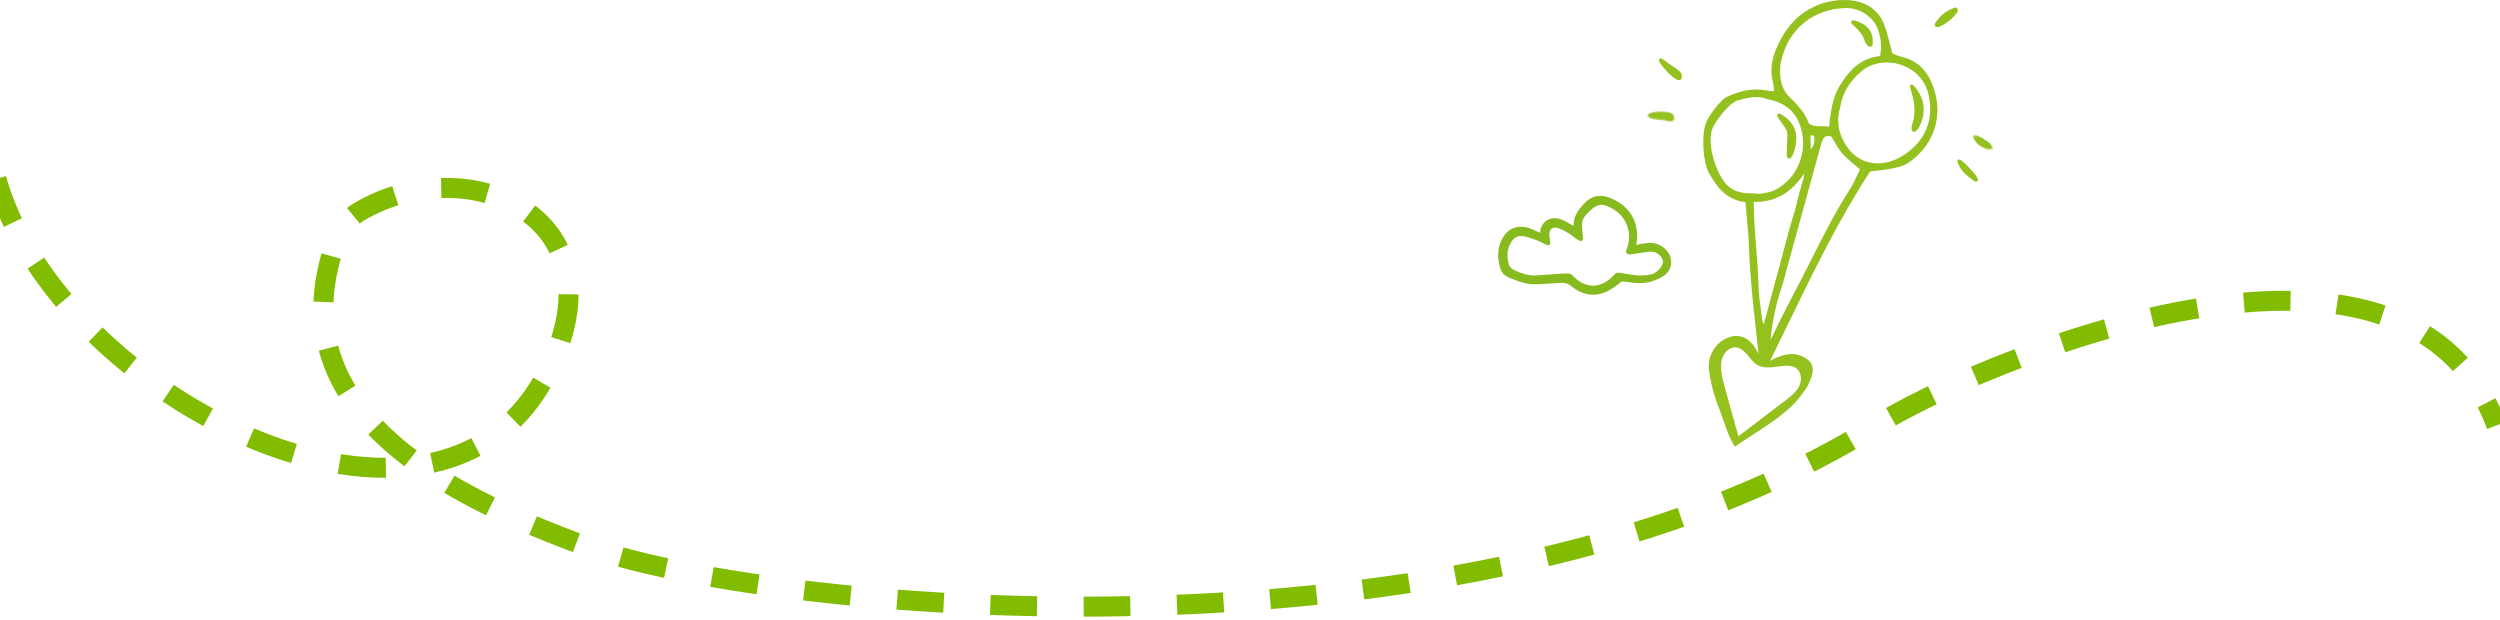 <?xml version="1.0" encoding="UTF-8"?>
<svg width="375px" height="93px" viewBox="0 0 375 93" version="1.1" xmlns="http://www.w3.org/2000/svg" xmlns:xlink="http://www.w3.org/1999/xlink">
    <title>Doodel@3x</title>
    <defs>
        <polygon id="path-1" points="0 0 3.084 0 3.084 2.276 0 2.276"></polygon>
        <polygon id="path-3" points="0 0 4.169 0 4.169 1.617 0 1.617"></polygon>
    </defs>
    <g id="//12-Ueber-uns_Historie" stroke="none" stroke-width="1" fill="none" fill-rule="evenodd">
        <g id="12-Ueber-uns_Historie/Mobile" transform="translate(0, -2319)">
            <g id="Doodel" transform="translate(-0.543, 2319)">
                <path d="M0,26.844 C9.249,59.728 66.358,88.478 82.711,55.738 C94.404,32.328 70.576,22.181 54.352,31.799 C51.589,33.438 50.385,37.285 49.679,40.552 C44.595,64.065 71.541,75.627 87.715,81.682 C114.783,91.814 220.543,102 281.771,63.922 C297.334,54.243 361.543,27 375,63.81" id="Path-3" stroke="#82BC00" stroke-width="3" stroke-dasharray="7"></path>
                <g transform="translate(225.543, 0)">
                    <g id="Group-41" transform="translate(22.09, 0)">
                        <path d="M24.307,22.947 C25.166,22.205 25.338,21.451 25.289,20.664 C25.256,20.152 24.876,19.949 24.279,20.195 C24.288,21.009 24.296,21.849 24.307,22.947 M15.758,30.076 C15.729,34.346 16.361,38.455 16.451,42.574 C16.491,44.421 16.809,46.27 17.032,48.116 C17.063,48.375 17.259,48.623 17.395,48.866 C17.422,48.917 17.526,48.928 17.62,48.969 C18.042,47.394 18.461,45.822 18.885,44.253 C19.31,42.677 19.746,41.103 20.168,39.527 C20.611,37.876 21.029,36.219 21.481,34.572 C21.916,32.997 22.488,31.452 22.801,29.853 C23.098,28.326 23.853,26.896 23.811,25.253 C22.008,28.034 19.86,30.216 15.758,30.076 M32.17,25.356 C31.072,24.389 30.152,23.737 29.447,22.916 C28.749,22.101 28.267,21.115 27.756,20.308 C26.928,20.038 26.422,20.244 26.137,20.839 C25.955,21.221 25.849,21.641 25.737,22.05 C24.072,28.09 22.412,34.129 20.751,40.17 C20.486,41.131 20.26,42.104 19.94,43.047 C18.961,45.933 18.413,48.904 18.181,51.965 C18.927,50.678 19.53,49.333 20.189,48.016 C21.114,46.17 22.079,44.344 23.029,42.51 C25.491,37.766 27.737,32.911 30.641,28.392 C31.248,27.449 31.659,26.386 32.17,25.356 M28.729,16.038 C28.246,17.602 28.302,19.268 29.079,20.918 C31.107,25.217 35.295,25.561 38.536,23.48 C41.822,21.369 43.355,18.082 42.364,14.014 C41.195,9.215 35.168,7.819 31.977,10.536 C30.315,11.952 29.073,13.688 28.729,16.038 M18.039,14.658 C16.653,14.095 15.055,14.399 13.491,14.863 C12.18,15.252 9.755,18.239 9.433,19.614 C8.879,21.988 10.01,25.569 11.39,27.413 C12.546,28.957 14.166,29.243 15.941,29.213 C16.311,29.209 16.697,29.323 17.05,29.263 C17.76,29.139 18.516,29.05 19.14,28.742 C22.79,26.936 24.116,23.005 23.407,19.748 C22.805,16.981 21.196,15.274 18.039,14.658 M35.106,8.604 C35.43,7.001 35.282,5.688 34.811,4.365 C34.127,2.447 32.003,0.903 29.594,0.998 C24.983,1.178 21.329,3.985 20.099,8.286 C19.942,8.833 19.77,9.389 19.734,9.952 C19.618,11.703 19.846,13.412 21.227,14.743 C22.457,15.927 23.567,17.167 24.067,18.675 C25.195,19.463 26.334,18.929 27.492,19.278 C27.546,18.659 27.565,18.174 27.634,17.697 C27.876,16.015 28.164,14.39 29.119,12.873 C30.512,10.661 32.11,8.865 35.106,8.604 M19.234,13.919 C19.179,13.27 19.207,12.843 19.098,12.449 C18.538,10.464 18.962,8.614 19.791,6.836 C20.802,4.668 22.205,2.807 24.388,1.568 C26.09,0.601 27.985,0.148 29.905,0.217 C32.344,0.306 34.41,1.364 35.331,3.749 C35.846,5.081 36.119,6.494 36.579,8.155 C36.883,8.271 37.474,8.575 38.1,8.722 C41.064,9.422 42.342,11.598 43.001,14.113 C44.048,18.108 42.396,22.091 38.872,24.345 C38.171,24.792 37.236,24.947 36.38,25.122 C35.447,25.313 34.481,25.371 33.301,25.514 C27.29,34.705 22.793,44.831 17.886,54.714 C17.041,54.529 17.015,53.981 16.965,53.511 C16.386,48.105 15.674,42.71 15.488,37.278 C15.408,34.935 15.131,32.594 14.932,30.139 C12.082,29.876 10.629,28.009 9.441,25.825 C8.581,24.241 8.416,20.818 8.844,19.05 C9.214,17.518 11.227,15.093 12.06,14.712 C13.89,13.879 15.769,13.353 17.847,13.783 C18.203,13.856 18.574,13.857 19.234,13.919" id="Fill-1" fill="#95C11F"></path>
                        <path d="M17.562,54.837 C16.857,54.57 16.798,54.005 16.753,53.58 L16.748,53.529 C16.631,52.438 16.509,51.348 16.387,50.259 C15.911,46.014 15.419,41.624 15.27,37.28 C15.216,35.677 15.07,34.1 14.916,32.431 C14.853,31.737 14.787,31.038 14.729,30.329 C11.84,29.985 10.386,28.011 9.248,25.919 C8.37,24.302 8.193,20.811 8.631,18.997 C9.021,17.383 11.078,14.925 11.963,14.522 C13.488,13.827 15.54,13.091 17.888,13.577 C18.103,13.621 18.328,13.637 18.64,13.661 C18.748,13.668 18.868,13.677 18.999,13.688 C18.991,13.558 18.985,13.438 18.98,13.325 C18.965,12.996 18.953,12.735 18.887,12.499 C18.379,10.696 18.603,8.868 19.592,6.747 C20.744,4.274 22.276,2.521 24.274,1.386 C25.988,0.412 27.936,-0.065 29.908,0.007 C32.663,0.106 34.659,1.412 35.535,3.68 C35.889,4.595 36.133,5.558 36.39,6.578 C36.506,7.033 36.626,7.507 36.762,8.002 C36.823,8.028 36.89,8.058 36.964,8.089 C37.279,8.228 37.708,8.415 38.147,8.518 C40.77,9.138 42.382,10.9 43.212,14.067 C44.27,18.103 42.615,22.206 38.995,24.521 C38.326,24.948 37.485,25.117 36.671,25.28 L36.43,25.328 C35.78,25.461 35.103,25.531 34.387,25.606 C34.083,25.638 33.766,25.671 33.432,25.711 C28.727,32.922 24.883,40.842 21.166,48.502 C20.144,50.607 19.123,52.713 18.083,54.808 L18.009,54.955 L17.842,54.919 C17.738,54.896 17.646,54.868 17.562,54.837 L17.562,54.837 Z M15.135,29.947 L15.15,30.127 C15.212,30.896 15.282,31.653 15.351,32.402 C15.505,34.078 15.652,35.661 15.706,37.275 C15.854,41.603 16.346,45.985 16.821,50.223 C16.943,51.313 17.064,52.403 17.182,53.495 L17.188,53.547 C17.231,53.962 17.268,54.298 17.766,54.464 C18.778,52.422 19.775,50.369 20.771,48.317 C24.508,40.617 28.371,32.654 33.116,25.399 L33.169,25.317 L33.269,25.305 C33.642,25.26 33.994,25.223 34.33,25.188 C35.066,25.111 35.702,25.044 36.33,24.916 L36.573,24.867 C37.347,24.713 38.147,24.553 38.749,24.168 C42.215,21.952 43.802,18.023 42.789,14.161 C42.006,11.167 40.497,9.504 38.052,8.927 C37.573,8.814 37.122,8.616 36.791,8.472 C36.678,8.423 36.581,8.38 36.503,8.35 L36.398,8.31 L36.369,8.205 C36.22,7.669 36.091,7.159 35.967,6.669 C35.713,5.662 35.472,4.71 35.127,3.819 C34.091,1.135 31.713,0.493 29.901,0.427 C28.012,0.359 26.145,0.816 24.501,1.751 C22.581,2.841 21.106,4.534 19.99,6.926 C19.045,8.955 18.828,10.693 19.308,12.398 C19.387,12.679 19.399,12.96 19.416,13.315 C19.424,13.492 19.433,13.686 19.452,13.907 L19.473,14.153 L19.218,14.129 C18.985,14.107 18.789,14.092 18.616,14.08 C18.299,14.057 18.05,14.039 17.805,13.988 C15.586,13.529 13.621,14.236 12.157,14.904 C11.362,15.266 9.404,17.662 9.057,19.102 C8.634,20.846 8.797,24.191 9.634,25.731 C10.736,27.758 12.144,29.672 14.948,29.93 L15.135,29.947 Z M17.891,52.901 L17.964,51.945 C18.21,48.693 18.788,45.76 19.733,42.978 C19.958,42.313 20.14,41.618 20.317,40.947 C20.39,40.668 20.463,40.389 20.539,40.112 L22.01,34.764 C23.181,30.507 24.352,26.249 25.526,21.992 L25.563,21.857 C25.664,21.486 25.769,21.103 25.939,20.747 C26.282,20.028 26.916,19.814 27.821,20.109 L27.899,20.134 L27.94,20.201 C28.095,20.444 28.247,20.704 28.402,20.97 C28.764,21.588 29.137,22.227 29.614,22.784 C30.079,23.326 30.646,23.797 31.302,24.343 C31.62,24.607 31.958,24.888 32.315,25.202 L32.437,25.31 L32.367,25.45 C32.208,25.773 32.057,26.098 31.908,26.423 C31.585,27.123 31.25,27.847 30.827,28.506 C28.646,31.899 26.805,35.548 25.024,39.077 C24.428,40.256 23.833,41.435 23.224,42.608 L22.451,44.095 C21.767,45.408 21.059,46.765 20.386,48.11 C20.193,48.497 20.004,48.886 19.815,49.275 C19.366,50.2 18.902,51.156 18.372,52.071 L17.891,52.901 Z M27.613,20.483 C26.789,20.241 26.497,20.592 26.336,20.93 C26.181,21.254 26.082,21.619 25.984,21.973 L25.947,22.108 C24.774,26.366 23.603,30.623 22.432,34.88 L20.961,40.228 C20.885,40.504 20.813,40.781 20.74,41.058 C20.562,41.737 20.377,42.438 20.148,43.117 C19.315,45.57 18.77,48.142 18.489,50.953 C18.816,50.334 19.121,49.705 19.419,49.089 C19.609,48.699 19.798,48.309 19.993,47.921 C20.668,46.573 21.376,45.214 22.06,43.9 L22.833,42.413 C23.441,41.242 24.036,40.063 24.63,38.885 C26.416,35.348 28.263,31.69 30.455,28.278 C30.863,27.644 31.177,26.964 31.509,26.244 C31.637,25.964 31.768,25.684 31.903,25.404 C31.594,25.135 31.301,24.89 31.022,24.659 C30.35,24.1 29.77,23.618 29.28,23.048 C28.778,22.461 28.395,21.805 28.024,21.171 C27.886,20.934 27.75,20.702 27.613,20.483 L27.613,20.483 Z M17.768,49.261 L17.535,49.16 C17.512,49.15 17.485,49.142 17.461,49.135 C17.377,49.109 17.261,49.072 17.201,48.96 C17.17,48.904 17.134,48.845 17.097,48.785 C16.973,48.583 16.844,48.374 16.815,48.135 C16.759,47.667 16.696,47.198 16.633,46.728 C16.451,45.368 16.263,43.962 16.233,42.574 C16.192,40.74 16.042,38.869 15.895,37.059 C15.713,34.79 15.523,32.442 15.539,30.07 L15.541,29.858 L15.76,29.865 C19.888,30.007 21.979,27.677 23.625,25.138 L24.011,24.544 L24.029,25.252 C24.057,26.337 23.749,27.329 23.451,28.289 C23.289,28.814 23.12,29.357 23.015,29.897 C22.809,30.95 22.487,31.993 22.177,33.001 C22.01,33.543 21.843,34.085 21.692,34.63 C21.426,35.596 21.174,36.566 20.919,37.535 C20.741,38.219 20.562,38.902 20.379,39.584 C20.128,40.522 19.872,41.46 19.616,42.398 L19.096,44.31 C18.801,45.4 18.509,46.491 18.217,47.584 L17.768,49.261 Z M15.975,30.292 C15.971,32.575 16.154,34.842 16.331,37.036 C16.477,38.852 16.628,40.729 16.669,42.574 C16.699,43.94 16.886,45.334 17.066,46.684 C17.129,47.155 17.192,47.626 17.249,48.097 C17.266,48.245 17.366,48.406 17.47,48.576 C17.477,48.587 17.484,48.597 17.49,48.608 L17.794,47.47 C18.087,46.378 18.379,45.286 18.673,44.195 L19.194,42.282 C19.45,41.345 19.706,40.408 19.957,39.47 C20.139,38.788 20.318,38.106 20.496,37.424 C20.751,36.453 21.005,35.482 21.271,34.514 C21.422,33.964 21.59,33.418 21.758,32.873 C22.066,31.875 22.384,30.843 22.586,29.81 C22.696,29.248 22.867,28.696 23.033,28.161 C23.247,27.47 23.467,26.762 23.554,26.026 C21.932,28.355 19.815,30.347 15.975,30.292 L15.975,30.292 Z M13.206,29.045 C12.478,28.768 11.791,28.304 11.215,27.534 C9.795,25.638 8.655,21.983 9.221,19.564 C9.554,18.141 12.038,15.073 13.422,14.662 C14.898,14.224 16.611,13.858 18.099,14.456 C21.22,15.07 22.974,16.74 23.621,19.709 C24.289,22.777 23.204,26.97 19.242,28.93 C18.685,29.205 18.041,29.312 17.418,29.415 L17.093,29.469 C16.851,29.511 16.61,29.483 16.376,29.456 C16.233,29.439 16.09,29.422 15.949,29.424 C15.056,29.439 14.1,29.384 13.206,29.045 L13.206,29.045 Z M17.879,14.821 C16.528,14.308 14.94,14.655 13.559,15.065 C12.304,15.437 9.952,18.36 9.646,19.665 C9.106,21.973 10.203,25.472 11.567,27.292 C12.725,28.841 14.35,29.029 15.932,29.003 C16.093,29.001 16.256,29.019 16.419,29.038 C16.63,29.063 16.829,29.086 17.007,29.055 L17.336,29 C17.927,28.903 18.538,28.801 19.037,28.554 C22.8,26.693 23.83,22.705 23.194,19.787 C22.586,17.001 20.937,15.435 18,14.864 L17.978,14.86 L17.957,14.851 C17.932,14.841 17.905,14.831 17.879,14.821 L17.879,14.821 Z M24.094,23.417 L24.061,20.055 L24.19,20.001 C24.671,19.804 24.976,19.886 25.148,19.989 C25.298,20.08 25.482,20.269 25.507,20.656 C25.548,21.337 25.467,22.231 24.455,23.105 L24.094,23.417 Z M24.5,20.342 L24.52,22.429 C25.054,21.802 25.103,21.197 25.071,20.672 C25.064,20.559 25.032,20.411 24.922,20.344 C24.83,20.289 24.678,20.289 24.5,20.342 L24.5,20.342 Z M32.467,24.549 C30.941,23.97 29.708,22.753 28.881,21.002 C28.116,19.377 27.992,17.691 28.516,15.989 C28.833,13.842 29.918,12.007 31.831,10.377 C33.463,8.987 35.882,8.576 38.144,9.304 C40.418,10.034 42.032,11.735 42.577,13.971 C43.55,17.968 42.159,21.407 38.66,23.655 C36.819,24.838 34.727,25.218 32.919,24.7 C32.766,24.655 32.615,24.605 32.467,24.549 L32.467,24.549 Z M38.353,9.821 C38.242,9.779 38.129,9.739 38.014,9.703 C35.898,9.023 33.641,9.403 32.124,10.695 C30.285,12.261 29.245,14.02 28.946,16.072 L28.939,16.103 C28.441,17.71 28.556,19.302 29.278,20.834 C30.129,22.638 31.431,23.836 33.035,24.296 C34.718,24.779 36.678,24.417 38.412,23.303 C41.753,21.158 43.082,17.874 42.152,14.058 C41.671,12.085 40.296,10.558 38.353,9.821 L38.353,9.821 Z M24.522,19.152 C24.328,19.079 24.136,18.979 23.942,18.845 L23.882,18.803 L23.859,18.735 C23.361,17.233 22.227,15.999 21.075,14.89 C19.503,13.375 19.416,11.446 19.516,9.935 C19.551,9.395 19.703,8.868 19.851,8.357 L19.888,8.227 C21.147,3.823 24.861,0.972 29.58,0.787 C31.972,0.694 34.257,2.171 35.017,4.301 C35.539,5.766 35.632,7.107 35.32,8.649 L35.289,8.8 L35.13,8.814 C32.323,9.058 30.772,10.658 29.306,12.985 C28.38,14.458 28.098,16.005 27.85,17.73 C27.805,18.045 27.781,18.361 27.754,18.728 C27.742,18.907 27.727,19.097 27.71,19.3 L27.687,19.556 L27.431,19.479 C27,19.349 26.57,19.351 26.115,19.352 C25.595,19.354 25.06,19.356 24.522,19.152 L24.522,19.152 Z M24.251,18.545 C24.85,18.937 25.46,18.934 26.104,18.932 C26.491,18.93 26.888,18.929 27.295,19.012 C27.304,18.901 27.311,18.793 27.319,18.689 C27.347,18.315 27.371,17.991 27.418,17.663 C27.663,15.957 27.964,14.299 28.932,12.761 C30.235,10.691 31.864,8.737 34.92,8.41 C35.183,7.007 35.084,5.772 34.605,4.43 C33.909,2.477 31.807,1.122 29.607,1.207 C25.08,1.385 21.518,4.121 20.309,8.346 L20.271,8.478 C20.129,8.968 19.983,9.475 19.952,9.971 C19.811,12.083 20.252,13.509 21.38,14.596 C22.555,15.727 23.713,16.988 24.251,18.545 L24.251,18.545 Z" id="Fill-3" fill="#95C11F"></path>
                        <path d="M46.763,24.261 C46.444,23.375 50.404,27.518 49.132,26.976 C47.932,26.118 47.118,25.395 46.763,24.261" id="Fill-5" fill="#95C11F"></path>
                        <path d="M49.091,27.186 C49.078,27.181 49.063,27.175 49.048,27.169 C47.729,26.232 46.919,25.477 46.555,24.322 C46.476,24.097 46.579,23.998 46.649,23.959 C46.775,23.888 46.967,23.779 48.247,25.118 C49.818,26.761 49.631,27.015 49.552,27.125 C49.462,27.247 49.308,27.268 49.091,27.186 M47.135,24.628 C47.478,25.367 48.07,25.931 48.956,26.588 C48.554,26.037 47.668,25.1 47.135,24.628" id="Fill-7" fill="#95C11F"></path>
                        <path d="M4.948,11.437 C5.109,13.138 1.108,8.573 2.13,8.996 C3.504,10.106 5.135,10.803 4.948,11.437" id="Fill-9" fill="#95C11F"></path>
                        <path d="M4.503,11.97 C3.705,11.668 2.477,10.221 2.161,9.804 C1.706,9.203 1.687,8.995 1.802,8.853 C1.852,8.792 1.958,8.697 2.212,8.803 L2.268,8.836 C2.724,9.204 3.216,9.531 3.651,9.82 C4.6,10.451 5.292,10.91 5.168,11.459 C5.192,11.824 5.036,11.957 4.898,12.005 C4.788,12.043 4.653,12.027 4.503,11.97 M2.494,9.538 C2.912,10.094 3.671,10.928 4.295,11.377 C4.571,11.576 4.698,11.603 4.734,11.607 C4.731,11.594 4.74,11.547 4.731,11.451 L4.738,11.375 C4.819,11.101 4.102,10.625 3.409,10.165 C3.121,9.973 2.808,9.766 2.494,9.538" id="Fill-11" fill="#95C11F"></path>
                        <path d="M43.356,3.636 C44.043,2.468 45.056,1.74 46.193,1.337 C47.253,1.584 43.102,4.747 43.356,3.636" id="Fill-13" fill="#95C11F"></path>
                        <path d="M43.351,4.055 C43.208,4.001 43.082,3.854 43.143,3.586 L43.15,3.556 L43.165,3.529 C43.828,2.402 44.82,1.599 46.114,1.139 L46.175,1.117 L46.24,1.133 C46.5,1.193 46.628,1.393 46.571,1.642 C46.391,2.429 44.05,4.222 43.4,4.07 C43.384,4.066 43.367,4.062 43.351,4.055 M46.132,1.586 C45.041,2.004 44.192,2.695 43.605,3.644 C43.937,3.546 44.748,3.049 45.477,2.372 C45.922,1.96 46.085,1.706 46.132,1.586" id="Fill-15" fill="#95C11F"></path>
                        <path d="M49.102,20.667 C48.533,19.669 52.379,22.162 51.585,22.25 C51.106,22.455 49.809,21.837 49.102,20.667" id="Fill-17" fill="#95C11F"></path>
                        <g id="Group-21" transform="translate(48.826, 20.222)">
                            <mask id="mask-2" fill="white">
                                <use xlink:href="#path-1"></use>
                            </mask>
                            <g id="Clip-20"></g>
                            <path d="M1.945,2.15 C1.307,1.908 0.562,1.332 0.088,0.549 L0.085,0.544 C-0.027,0.346 -0.029,0.192 0.08,0.085 C0.228,-0.061 0.488,-0.021 0.978,0.225 C1.268,0.371 3.173,1.463 3.081,1.997 C3.074,2.045 3.031,2.195 2.821,2.232 C2.598,2.313 2.287,2.28 1.945,2.15 M0.553,0.482 C1.182,1.414 2.179,1.902 2.584,1.856 C2.279,1.494 1.108,0.71 0.553,0.482" id="Fill-19" fill="#95C11F" mask="url(#mask-2)"></path>
                        </g>
                        <path d="M0.695,17.083 C1.356,16.806 3.373,16.721 3.848,17.41 C4.421,18.627 2.465,17.804 2.311,17.823 C1.747,17.891 -0.83,17.431 0.695,17.083" id="Fill-22" fill="#95C11F"></path>
                        <g id="Group-26" transform="translate(0, 16.67)">
                            <mask id="mask-4" fill="white">
                                <use xlink:href="#path-3"></use>
                            </mask>
                            <g id="Clip-25"></g>
                            <path d="M0.476,1.075 C0.223,0.979 0.038,0.857 0.007,0.708 C-0.062,0.378 0.403,0.262 0.622,0.211 C1.347,-0.078 3.475,-0.177 4.029,0.626 C4.209,1.001 4.212,1.263 4.055,1.436 C3.774,1.748 3.143,1.599 2.521,1.418 C2.423,1.391 2.347,1.367 2.309,1.362 C2.097,1.389 1.087,1.307 0.476,1.075 M0.562,0.668 L0.569,0.67 C0.962,0.819 1.928,0.986 2.279,0.943 C2.355,0.934 2.438,0.958 2.637,1.016 C3.433,1.246 3.667,1.219 3.724,1.157 C3.739,1.139 3.756,1.047 3.65,0.823 C3.288,0.302 1.428,0.336 0.785,0.606 L0.749,0.617 C0.67,0.635 0.609,0.652 0.562,0.668" id="Fill-24" fill="#95C11F" mask="url(#mask-4)"></path>
                        </g>
                        <path d="M33.608,6.365 C33.653,6.367 33.581,7.484 32.838,6.179 C32.381,4.176 29.762,2.985 31.24,3.329 C32.71,3.809 33.658,4.658 33.608,6.365" id="Fill-27" fill="#95C11F"></path>
                        <path d="M33.28,6.997 C33.034,6.904 32.819,6.578 32.647,6.277 L32.624,6.219 C32.389,5.181 31.528,4.367 31.013,3.881 C30.658,3.544 30.495,3.39 30.605,3.193 C30.718,2.992 31.007,3.059 31.287,3.124 C33.055,3.698 33.861,4.719 33.827,6.333 L33.831,6.354 C33.85,6.471 33.824,6.913 33.524,7.007 C33.44,7.033 33.358,7.027 33.28,6.997 M33.043,6.107 C33.21,6.395 33.319,6.518 33.377,6.569 C33.38,6.561 33.382,6.552 33.384,6.543 L33.39,6.355 C33.431,4.953 32.795,4.1 31.303,3.571 C31.307,3.575 31.311,3.579 31.315,3.584 C31.825,4.065 32.768,4.958 33.043,6.107" id="Fill-29" fill="#95C11F"></path>
                        <path d="M20.284,17.527 C22.2,18.831 22.57,20.572 21.666,23.082 C20.972,24.479 21.163,22.559 21.157,22.346 C21.134,21.471 21.328,20.583 21.187,19.727 C21.063,18.975 18.609,16.395 20.284,17.527" id="Fill-31" fill="#95C11F"></path>
                        <path d="M21.178,23.777 C20.922,23.68 20.896,23.296 20.933,22.501 C20.937,22.428 20.939,22.373 20.939,22.346 C20.929,21.992 20.955,21.635 20.98,21.291 C21.017,20.756 21.053,20.251 20.971,19.755 C20.929,19.496 20.464,18.85 20.126,18.378 C19.562,17.595 19.352,17.302 19.558,17.105 C19.741,16.93 20.024,17.097 20.407,17.356 L20.407,17.356 C22.381,18.7 22.832,20.488 21.872,23.155 C21.65,23.603 21.468,23.855 21.213,23.788 C21.201,23.785 21.189,23.781 21.178,23.777 M20.172,17.706 C20.271,17.85 20.385,18.008 20.482,18.144 C20.986,18.845 21.348,19.367 21.402,19.698 C21.492,20.241 21.452,20.794 21.414,21.328 C21.391,21.664 21.366,22.011 21.375,22.345 C21.376,22.376 21.373,22.443 21.369,22.53 C21.355,22.816 21.353,23.036 21.36,23.191 C21.391,23.138 21.427,23.071 21.468,22.988 C22.344,20.555 21.946,18.92 20.172,17.706" id="Fill-33" fill="#95C11F"></path>
                        <path d="M40.099,13.321 C41.534,15.172 41.6,17.052 40.49,19.15 C39.487,20.347 39.97,18.614 40.003,18.511 C41.115,15.313 38.663,11.625 40.099,13.321" id="Fill-35" fill="#95C11F"></path>
                        <path d="M39.873,19.761 C39.859,19.756 39.846,19.75 39.833,19.743 C39.456,19.542 39.736,18.625 39.795,18.443 C40.437,16.599 39.847,14.556 39.563,13.574 C39.398,13.002 39.342,12.809 39.551,12.708 C39.76,12.606 39.932,12.794 40.267,13.19 L40.272,13.197 C41.719,15.062 41.853,17.041 40.684,19.249 C40.404,19.59 40.13,19.859 39.873,19.761 M40.007,13.552 C40.31,14.603 40.875,16.67 40.211,18.582 C40.164,18.724 40.089,19.066 40.076,19.275 C40.133,19.223 40.212,19.143 40.319,19.016 C41.374,17.013 41.283,15.263 40.007,13.552" id="Fill-37" fill="#95C11F"></path>
                        <path d="M23.46,53.557 C21.844,52.715 20.35,53.19 18.98,53.835 C18.585,54.021 18.22,54.241 17.798,54.496 C17.663,54.578 17.524,54.662 17.376,54.75 C16.652,52.598 15.765,51.274 14.67,50.707 C13.984,50.352 13.222,50.297 12.399,50.541 C10.284,51.169 8.913,53.439 9.278,55.71 C9.702,58.34 10.116,59.582 10.898,61.606 C11.118,62.177 11.311,62.737 11.5,63.281 C11.94,64.55 12.353,65.748 13.01,66.802 L13.134,67 L13.326,66.869 C14.155,66.299 14.997,65.754 15.812,65.227 C17.873,63.894 19.819,62.635 21.541,61.027 C22.541,60.091 23.054,59.375 23.873,58.19 C24.249,57.647 24.694,56.523 24.79,55.876 C24.949,54.806 24.564,54.134 23.46,53.557 M22.81,57.878 C22.381,58.787 21.549,59.434 20.744,60.047 C18.386,61.843 16.027,63.64 13.668,65.436 C13.026,63.133 12.384,60.829 11.743,58.526 C11.498,57.649 11.253,56.768 11.131,55.867 C11.019,55.04 11.019,54.166 11.374,53.409 C11.689,52.737 12.346,52.167 13.075,52.112 L13.039,52.113 C13.104,52.1 13.17,52.101 13.235,52.102 C13.181,52.1 13.128,52.108 13.075,52.112 L13.336,52.103 C13.334,52.103 13.332,52.102 13.331,52.102 C13.339,52.103 13.347,52.102 13.355,52.102 L13.336,52.103 C13.946,52.162 14.563,52.714 14.972,53.167 C15.447,53.692 15.834,54.319 16.436,54.697 C17.662,55.466 19.249,54.949 20.699,54.869 C21.24,54.839 21.812,54.883 22.266,55.175 C23.117,55.721 23.24,56.97 22.81,57.878" id="Fill-39" fill="#95C11F"></path>
                    </g>
                    <g transform="translate(0, 29.656)">
                        <path d="M5.25,7.316 C5.167,6.492 5.085,5.875 5.126,5.293 C5.27,3.177 6.406,1.589 8.261,0.619 C10.15,-0.367 11.464,-0.174 12.699,1.188 C13.312,1.865 13.844,2.556 14.027,3.455 C14.084,3.731 14.058,4.654 14.258,4.568 C14.845,4.31 15.368,3.97 15.828,3.728 C17.22,2.996 18.545,3.284 19.068,4.808 C19.103,4.91 19.07,5.735 19.246,5.619 C19.76,5.452 20.567,4.975 21.131,4.811 C22.762,4.335 24.035,4.824 24.814,6.264 C25.56,7.644 25.535,9.091 25.085,10.547 C24.922,11.078 24.561,11.467 24.025,11.69 C22.678,12.248 21.339,12.813 19.815,12.703 C18.662,12.621 17.504,12.597 16.353,12.508 C15.646,12.453 15.084,12.618 14.516,13.072 C12.562,14.631 10.555,14.667 8.513,13.25 C8.17,13.012 7.722,12.662 7.406,12.413 C7.155,12.169 6.188,12.386 5.712,12.448 C4.144,12.653 3.043,12.54 1.649,11.868 C0.345,11.241 -0.154,10.416 0.041,9.224 C0.211,8.174 1.39,7.152 2.608,7.053 C3.026,7.019 3.455,7.102 3.878,7.139 C4.232,7.17 5.315,7.555 5.25,7.316 M14.838,11.728 C15.033,11.482 18.372,11.866 20.072,11.938 C21.268,11.988 22.356,11.58 23.403,11.116 C23.796,10.942 24.212,10.506 24.323,10.111 C24.611,9.088 24.673,8.022 24.21,7.003 C23.577,5.606 22.64,5.188 21.125,5.671 C20.434,5.892 20.079,6.015 19.403,6.278 C19.145,6.378 18.07,7.069 18.127,6.795 C18.192,6.328 18.237,6.06 18.266,5.79 C18.398,4.526 17.558,3.879 16.365,4.37 C15.521,4.719 15.122,5.012 14.71,5.281 C14.295,5.521 13.325,6.41 13.234,6.185 C13.279,5.41 13.326,4.942 13.374,4.436 C13.492,3.188 12.98,2.587 12.043,1.699 C11.109,0.815 10.225,0.537 9.076,1.053 C7.395,1.811 6.248,3.027 5.861,4.848 C5.626,5.954 5.815,7.01 6.21,7.999 C6.472,8.486 4.898,8.059 4.314,7.993 C3.713,7.925 3.105,7.793 2.51,7.829 C1.697,7.877 0.86,8.653 0.698,9.359 C0.526,10.114 1.295,11.14 2.299,11.656 C4.916,12.49 7.559,11.218 7.904,11.59 C10.219,14.186 12.835,13.959 14.838,11.728" id="Fill-1" fill="#87BA1F" transform="translate(12.701, 7.139) scale(-1, 1) translate(-12.701, -7.139) "></path>
                        <path d="M5.25,7.316 C5.167,6.492 5.085,5.875 5.126,5.293 C5.27,3.177 6.406,1.589 8.261,0.619 C10.15,-0.367 11.464,-0.174 12.699,1.188 C13.312,1.865 13.844,2.556 14.027,3.455 C14.084,3.731 14.058,4.654 14.258,4.568 C14.845,4.31 15.368,3.97 15.828,3.728 C17.22,2.996 18.545,3.284 19.068,4.808 C19.103,4.91 19.07,5.735 19.246,5.619 C19.76,5.452 20.567,4.975 21.131,4.811 C22.762,4.335 24.035,4.824 24.814,6.264 C25.56,7.644 25.535,9.091 25.085,10.547 C24.922,11.078 24.561,11.467 24.025,11.69 C22.678,12.248 21.339,12.813 19.815,12.703 C18.662,12.621 17.504,12.597 16.353,12.508 C15.646,12.453 15.084,12.618 14.516,13.072 C12.562,14.631 10.555,14.667 8.513,13.25 C8.17,13.012 7.722,12.662 7.406,12.413 C7.155,12.169 6.188,12.386 5.712,12.448 C4.144,12.653 3.043,12.54 1.649,11.868 C0.345,11.241 -0.154,10.416 0.041,9.224 C0.211,8.174 1.39,7.152 2.608,7.053 C3.026,7.019 3.455,7.102 3.878,7.139 C4.232,7.17 5.315,7.555 5.25,7.316 Z M14.838,11.728 C15.033,11.482 18.372,11.866 20.072,11.938 C21.268,11.988 22.356,11.58 23.403,11.116 C23.796,10.942 24.212,10.506 24.323,10.111 C24.611,9.088 24.673,8.022 24.21,7.003 C23.577,5.606 22.64,5.188 21.125,5.671 C20.434,5.892 20.079,6.015 19.403,6.278 C19.145,6.378 18.07,7.069 18.127,6.795 C18.192,6.328 18.237,6.06 18.266,5.79 C18.398,4.526 17.558,3.879 16.365,4.37 C15.521,4.719 15.122,5.012 14.71,5.281 C14.295,5.521 13.325,6.41 13.234,6.185 C13.279,5.41 13.326,4.942 13.374,4.436 C13.492,3.188 12.98,2.587 12.043,1.699 C11.109,0.815 10.225,0.537 9.076,1.053 C7.395,1.811 6.248,3.027 5.861,4.848 C5.626,5.954 5.815,7.01 6.21,7.999 C6.472,8.486 4.898,8.059 4.314,7.993 C3.713,7.925 3.105,7.793 2.51,7.829 C1.697,7.877 0.86,8.653 0.698,9.359 C0.526,10.114 1.295,11.14 2.299,11.656 C4.916,12.49 7.559,11.218 7.904,11.59 C10.219,14.186 12.835,13.959 14.838,11.728 Z" id="Stroke-3" stroke="#87BA1F" stroke-width="0.552" transform="translate(12.701, 7.139) scale(-1, 1) translate(-12.701, -7.139) "></path>
                    </g>
                </g>
            </g>
        </g>
    </g>
</svg>
